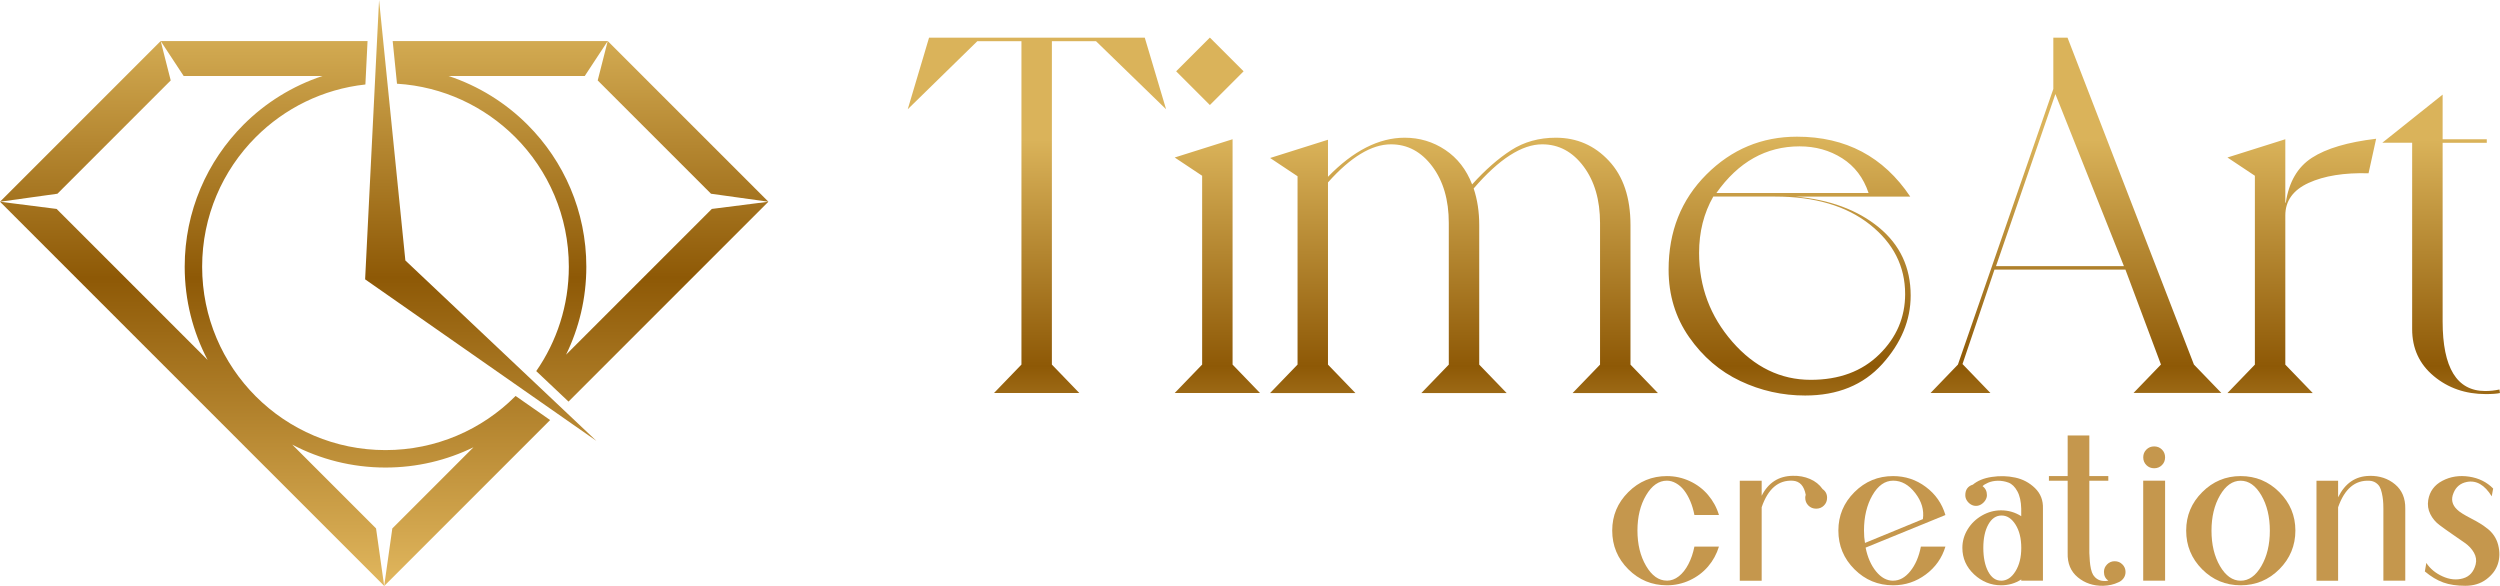 <?xml version="1.0" encoding="UTF-8"?>
<svg xmlns="http://www.w3.org/2000/svg" xmlns:xlink="http://www.w3.org/1999/xlink" id="_Слой_1" data-name="Слой 1" viewBox="0 0 556.05 130.33">
  <defs>
    <style>
      .cls-1 {
        fill: url(#GradientFill_1);
      }

      .cls-1, .cls-2, .cls-3 {
        fill-rule: evenodd;
      }

      .cls-2 {
        fill: url(#GradientFill_2);
      }

      .cls-3 {
        fill: #c5974d;
      }
    </style>
    <linearGradient id="GradientFill_1" data-name="GradientFill 1" x1="378.97" y1="30.99" x2="378.97" y2="116.46" gradientUnits="userSpaceOnUse">
      <stop offset="0" stop-color="#dab35a"></stop>
      <stop offset=".59" stop-color="#8e5906"></stop>
      <stop offset="1" stop-color="#e1b75e"></stop>
    </linearGradient>
    <linearGradient id="GradientFill_2" data-name="GradientFill 2" x1="85.45" y1="3.43" x2="85.47" y2="130.31" gradientUnits="userSpaceOnUse">
      <stop offset="0" stop-color="#dab35a"></stop>
      <stop offset=".46" stop-color="#8e5906"></stop>
      <stop offset="1" stop-color="#e1b75e"></stop>
    </linearGradient>
  </defs>
  <path class="cls-1" d="M201.9,24.3l4.74-15.92h47.98l4.74,15.92-15.58-15.13h-9.82V81.09l6.1,6.32h-18.97l6.1-6.32V9.17h-9.82l-15.47,15.13h0Zm59.7-8.44l7.5-7.5,7.5,7.5-7.5,7.5-7.5-7.5h0Zm12.55,15.1v50.13l6.1,6.32h-18.97l6.1-6.32V39.09l-6.1-4.06,12.87-4.06h0Zm8.35,56.45l6.1-6.32V39.2l-6.1-4.06,12.87-4.06v8.24c5.64-5.8,11.33-8.69,17.05-8.69,3.31,0,6.32,.9,9.03,2.71,2.71,1.81,4.7,4.37,5.98,7.68,2.93-3.24,5.83-5.78,8.69-7.62,2.86-1.84,6.17-2.77,9.93-2.77,4.67,0,8.6,1.71,11.8,5.14,3.2,3.42,4.8,8.18,4.8,14.28v31.05l6.1,6.32h-18.97l6.1-6.32v-31.5c0-5.12-1.22-9.31-3.67-12.59-2.45-3.27-5.51-4.91-9.2-4.91-4.51,0-9.6,3.27-15.24,9.82,.83,2.48,1.24,5.19,1.24,8.13v31.05l6.1,6.32h-18.97l6.1-6.32v-31.5c0-5.12-1.22-9.31-3.67-12.59-2.45-3.27-5.51-4.91-9.2-4.91-4.29,0-8.96,2.82-14,8.47v40.53l6.1,6.32h-18.97Zm116.85-43.69c7.6,.68,13.77,2.95,18.51,6.83s7.11,8.94,7.11,15.18c0,5.49-2.11,10.57-6.32,15.24-4.22,4.67-9.93,7-17.16,7-5.04,0-9.84-1.07-14.39-3.22-4.55-2.14-8.35-5.4-11.4-9.76-3.05-4.37-4.57-9.37-4.57-15.01,0-8.51,2.8-15.56,8.41-21.17,5.61-5.61,12.32-8.41,20.15-8.41,10.84,0,19.23,4.44,25.18,13.32h-25.51Zm-17.61-.79h33.87c-1.13-3.39-3.09-5.96-5.87-7.73-2.79-1.77-5.95-2.65-9.48-2.65-7.45,0-13.62,3.46-18.51,10.39h0Zm42,22.47c0-6.17-2.62-11.33-7.85-15.47-5.23-4.14-12.25-6.21-21.05-6.21h-13.77c-2.11,3.69-3.16,7.87-3.16,12.53,0,7.53,2.47,14.11,7.39,19.76,4.93,5.65,10.74,8.47,17.44,8.47,6.32,0,11.4-1.88,15.24-5.65,3.84-3.76,5.76-8.24,5.76-13.43h0Zm5.65,22.01l6.09-6.32,21.22-61.3V8.38h3.16l28.11,72.7,6.1,6.32h-19.53l6.1-6.32-7.9-21.11h-29.13l-7.11,21,6.21,6.44h-13.32Zm14.56-28.22h28.45l-15.24-38.27-13.21,38.27h0Zm64.46-14.11c.68-4.59,2.61-7.92,5.81-9.99,3.2-2.07,7.96-3.48,14.28-4.23l-1.69,7.68c-5.42-.15-9.86,.56-13.32,2.14-3.46,1.58-5.19,3.99-5.19,7.23v33.19l6.1,6.32h-18.97l6.1-6.32V39.09l-6.1-4.06,12.87-4.06v14.11h.11Zm21.45-13.32l13.43-10.72v9.93h9.82v.79h-9.82v39.74c0,10.31,3.16,15.47,9.48,15.47,1.05,0,2.11-.11,3.16-.34l.11,.79c-.68,.15-1.73,.23-3.16,.23-4.51,0-8.37-1.34-11.57-4.01-3.2-2.67-4.8-6.15-4.8-10.44V31.75h-6.66Z"></path>
  <path class="cls-3" d="M370.75,129.15c.94,0,1.82-.32,2.65-.97,.83-.65,1.54-1.55,2.14-2.71,.6-1.15,1.04-2.45,1.33-3.9h5.46c-.51,1.66-1.32,3.14-2.43,4.44-1.12,1.3-2.48,2.32-4.08,3.06-1.6,.74-3.29,1.11-5.06,1.11-3.35,0-6.22-1.19-8.6-3.57-2.38-2.38-3.57-5.25-3.57-8.6s1.19-6.17,3.57-8.55c2.38-2.38,5.25-3.57,8.6-3.57,1.77,0,3.45,.37,5.06,1.11,1.6,.74,2.97,1.77,4.08,3.08,1.12,1.32,1.93,2.8,2.43,4.46h-5.46c-.22-1.12-.52-2.15-.92-3.08-.4-.94-.86-1.74-1.38-2.41-.52-.67-1.12-1.19-1.79-1.57-.67-.38-1.34-.57-2.03-.57-1.8,0-3.35,1.08-4.63,3.25-1.28,2.16-1.92,4.78-1.92,7.84s.64,5.69,1.92,7.87c1.28,2.18,2.82,3.27,4.63,3.27Z"></path>
  <path class="cls-3" d="M405.35,108.76c.69,.47,1.03,1.12,1.03,1.95,0,.69-.23,1.26-.7,1.73-.47,.47-1.05,.7-1.73,.7s-1.26-.23-1.73-.7-.7-1.05-.7-1.73c0-.22,.04-.43,.11-.65-.36-1.98-1.32-3.03-2.87-3.14-3.21-.18-5.52,1.79-6.93,5.9v16.34h-4.87v-22.24h4.87v3.35c1.48-2.92,3.79-4.4,6.93-4.44,1.37-.04,2.64,.2,3.81,.7,1.17,.5,2.1,1.24,2.79,2.22Z"></path>
  <path class="cls-3" d="M421.08,129.15c1.41,0,2.68-.7,3.81-2.11,1.14-1.41,1.92-3.23,2.35-5.46h5.46c-.76,2.52-2.21,4.59-4.36,6.19s-4.57,2.41-7.28,2.41c-3.35,0-6.22-1.19-8.6-3.57-2.38-2.38-3.57-5.25-3.57-8.6s1.19-6.17,3.57-8.55,5.25-3.57,8.6-3.57c2.71,0,5.13,.8,7.28,2.41,2.15,1.6,3.6,3.69,4.36,6.25l-17.75,7.25c.43,2.16,1.21,3.93,2.33,5.3,1.12,1.37,2.38,2.06,3.79,2.06h0Zm-6.49-11.15c0,1.01,.07,1.93,.22,2.76l12.88-5.3c.29-2.02-.28-3.95-1.7-5.79-1.42-1.84-3.06-2.76-4.9-2.76s-3.38,1.08-4.63,3.25c-1.24,2.16-1.87,4.78-1.87,7.84Z"></path>
  <path class="cls-3" d="M438.75,107.84c1.05-.9,2.46-1.49,4.25-1.76,1.79-.27,3.53-.23,5.22,.14,1.7,.36,3.16,1.14,4.41,2.35,1.24,1.21,1.83,2.73,1.76,4.57v16.01h-4.82v-.27c-1.33,.87-2.83,1.3-4.49,1.3-2.27,0-4.27-.81-6.01-2.43-1.73-1.62-2.6-3.59-2.6-5.9,0-1.48,.4-2.86,1.19-4.14,.79-1.28,1.86-2.3,3.19-3.06,1.33-.76,2.74-1.14,4.22-1.14,1.62,0,3.12,.43,4.49,1.3v-1.68c-.04-1.59-.32-2.88-.87-3.87-.54-.99-1.2-1.63-1.97-1.92-.78-.29-1.57-.42-2.38-.41-.81,.02-1.52,.16-2.14,.43s-1.03,.53-1.24,.78c.65,.47,.97,1.14,.97,2,0,.36-.11,.72-.32,1.08-.22,.36-.51,.67-.89,.92-.38,.25-.78,.38-1.22,.38s-.83-.12-1.19-.35c-.36-.23-.65-.53-.87-.89-.22-.36-.32-.74-.32-1.14,0-1.19,.54-1.97,1.62-2.33h0Zm6.33,21.32c1.26,0,2.33-.69,3.19-2.08,.87-1.39,1.3-3.13,1.3-5.22s-.42-3.81-1.27-5.17c-.85-1.35-1.88-2.03-3.11-2.03s-2.21,.67-2.95,2c-.74,1.33-1.11,3.07-1.11,5.19s.36,3.92,1.08,5.27c.72,1.35,1.68,2.03,2.87,2.03Z"></path>
  <path class="cls-3" d="M470.33,124.83c.69,0,1.26,.23,1.73,.7s.7,1.03,.7,1.68c0,.54-.15,1.02-.46,1.43-.31,.41-.69,.71-1.16,.89-.97,.47-2.09,.72-3.35,.76-2.2,.04-4.08-.59-5.65-1.89-1.57-1.3-2.32-3.1-2.25-5.41v-16.07h-4.17v-1.03h4.17v-9.04h4.82v9.04h4.22v1.03h-4.22v16.07c.04,.72,.07,1.34,.11,1.87,.04,.52,.12,1.07,.24,1.65,.13,.58,.3,1.04,.51,1.38,.22,.34,.51,.64,.89,.89s.82,.4,1.33,.43c.29,.04,.67,.02,1.14-.05-.65-.47-.97-1.12-.97-1.95,0-.65,.23-1.21,.7-1.68,.47-.47,1.03-.7,1.68-.7Z"></path>
  <path class="cls-3" d="M481.56,129.15h-4.87v-22.24h4.87v22.24h0Zm-.7-25.7c-.47,.47-1.05,.7-1.73,.7s-1.26-.23-1.73-.7c-.47-.47-.7-1.05-.7-1.73s.23-1.26,.7-1.73c.47-.47,1.05-.7,1.73-.7s1.26,.23,1.73,.7c.47,.47,.7,1.05,.7,1.73s-.23,1.26-.7,1.73Z"></path>
  <path class="cls-3" d="M498.37,105.89c3.35,0,6.22,1.19,8.6,3.57s3.57,5.23,3.57,8.55-1.19,6.22-3.57,8.6c-2.38,2.38-5.25,3.57-8.6,3.57s-6.21-1.19-8.58-3.57c-2.36-2.38-3.54-5.25-3.54-8.6s1.19-6.17,3.57-8.55c2.38-2.38,5.23-3.57,8.55-3.57h0Zm-4.6,20.02c1.26,2.16,2.8,3.25,4.6,3.25s3.34-1.08,4.6-3.25c1.26-2.16,1.89-4.79,1.89-7.87s-.63-5.71-1.89-7.87c-1.26-2.16-2.8-3.25-4.6-3.25s-3.34,1.08-4.6,3.25c-1.26,2.16-1.89,4.79-1.89,7.87s.63,5.71,1.89,7.87Z"></path>
  <path class="cls-3" d="M527.03,105.84c2.24-.04,4.13,.6,5.68,1.89,1.55,1.3,2.31,3.1,2.27,5.41v16.01h-4.87v-16.01c0-.76-.03-1.39-.08-1.89-.05-.51-.14-1.05-.27-1.62-.13-.58-.29-1.04-.49-1.38s-.49-.64-.87-.89c-.38-.25-.84-.4-1.38-.43-3.21-.18-5.54,1.79-6.98,5.9v16.34h-4.81v-22.24h4.81v3.68c1.55-3.14,3.88-4.72,6.98-4.76Z"></path>
  <path class="cls-3" d="M553.19,117.52c1.26,.97,2.08,2.21,2.46,3.71,.38,1.5,.35,2.9-.08,4.22-.43,1.32-1.29,2.45-2.57,3.41-1.28,.96-2.84,1.43-4.68,1.43s-3.5-.24-4.87-.73c-1.37-.49-2.74-1.31-4.11-2.46l.32-1.89c.87,1.3,2.08,2.3,3.65,3,1.57,.7,3.07,.85,4.52,.43,1.44-.41,2.38-1.45,2.81-3.11,.22-.9,.09-1.77-.38-2.6-.47-.83-1.14-1.55-2-2.16-.87-.61-1.81-1.27-2.84-1.97-1.03-.7-1.97-1.38-2.84-2.03-.87-.65-1.54-1.46-2.03-2.43-.49-.97-.64-2.02-.46-3.14,.32-1.91,1.38-3.34,3.16-4.27,1.79-.94,3.76-1.24,5.92-.92,2.16,.32,3.95,1.21,5.36,2.65l-.32,1.73c-1.59-2.56-3.44-3.62-5.57-3.19-1.41,.29-2.38,1.1-2.92,2.43-.61,1.41-.34,2.65,.81,3.73,.51,.51,1.53,1.15,3.08,1.95,1.55,.79,2.74,1.53,3.57,2.22Z"></path>
  <path class="cls-2" d="M85.45,130.33l-1.81-12.8-18.64-18.64c6.2,3.25,13.25,5.1,20.74,5.1,7.02,0,13.66-1.62,19.57-4.51l-18.05,18.05-1.81,12.8h0Zm-4.24-68.2L84.31,0l5.85,57.93,42.49,40.13-51.44-35.93h0Zm51.73-44.24l2.23-8.76-5.11,7.77h-30.31c6.7,2.21,12.7,5.96,17.58,10.84,8.08,8.08,13.08,19.25,13.08,31.58,0,7.02-1.62,13.66-4.51,19.57l32.42-32.42,12.59-1.6-12.77-1.78-25.2-25.2h0Zm37.97,26.98L135.17,9.13h-47.83l.96,9.49c10.24,.63,19.46,5.05,26.28,11.86,7.38,7.38,11.94,17.58,11.94,28.84,0,8.63-2.68,16.63-7.25,23.22l7.18,6.78,44.45-44.45h0ZM81.76,9.13H35.74L0,44.87,82.71,127.58l2.75,2.75,36.9-36.9-7.68-5.36-.1,.1c-7.38,7.38-17.58,11.94-28.84,11.94s-21.46-4.56-28.84-11.94-11.94-17.58-11.94-28.84,4.56-21.46,11.94-28.84c6.39-6.39,14.89-10.67,24.37-11.7l.48-9.65h0ZM12.77,43.09l25.2-25.2-2.23-8.76,5.11,7.77h30.89c-6.7,2.21-12.7,5.96-17.58,10.84-8.08,8.08-13.08,19.25-13.08,31.58,0,7.49,1.84,14.54,5.1,20.74L12.59,46.47l-12.59-1.6,12.77-1.78Z"></path>
</svg>

